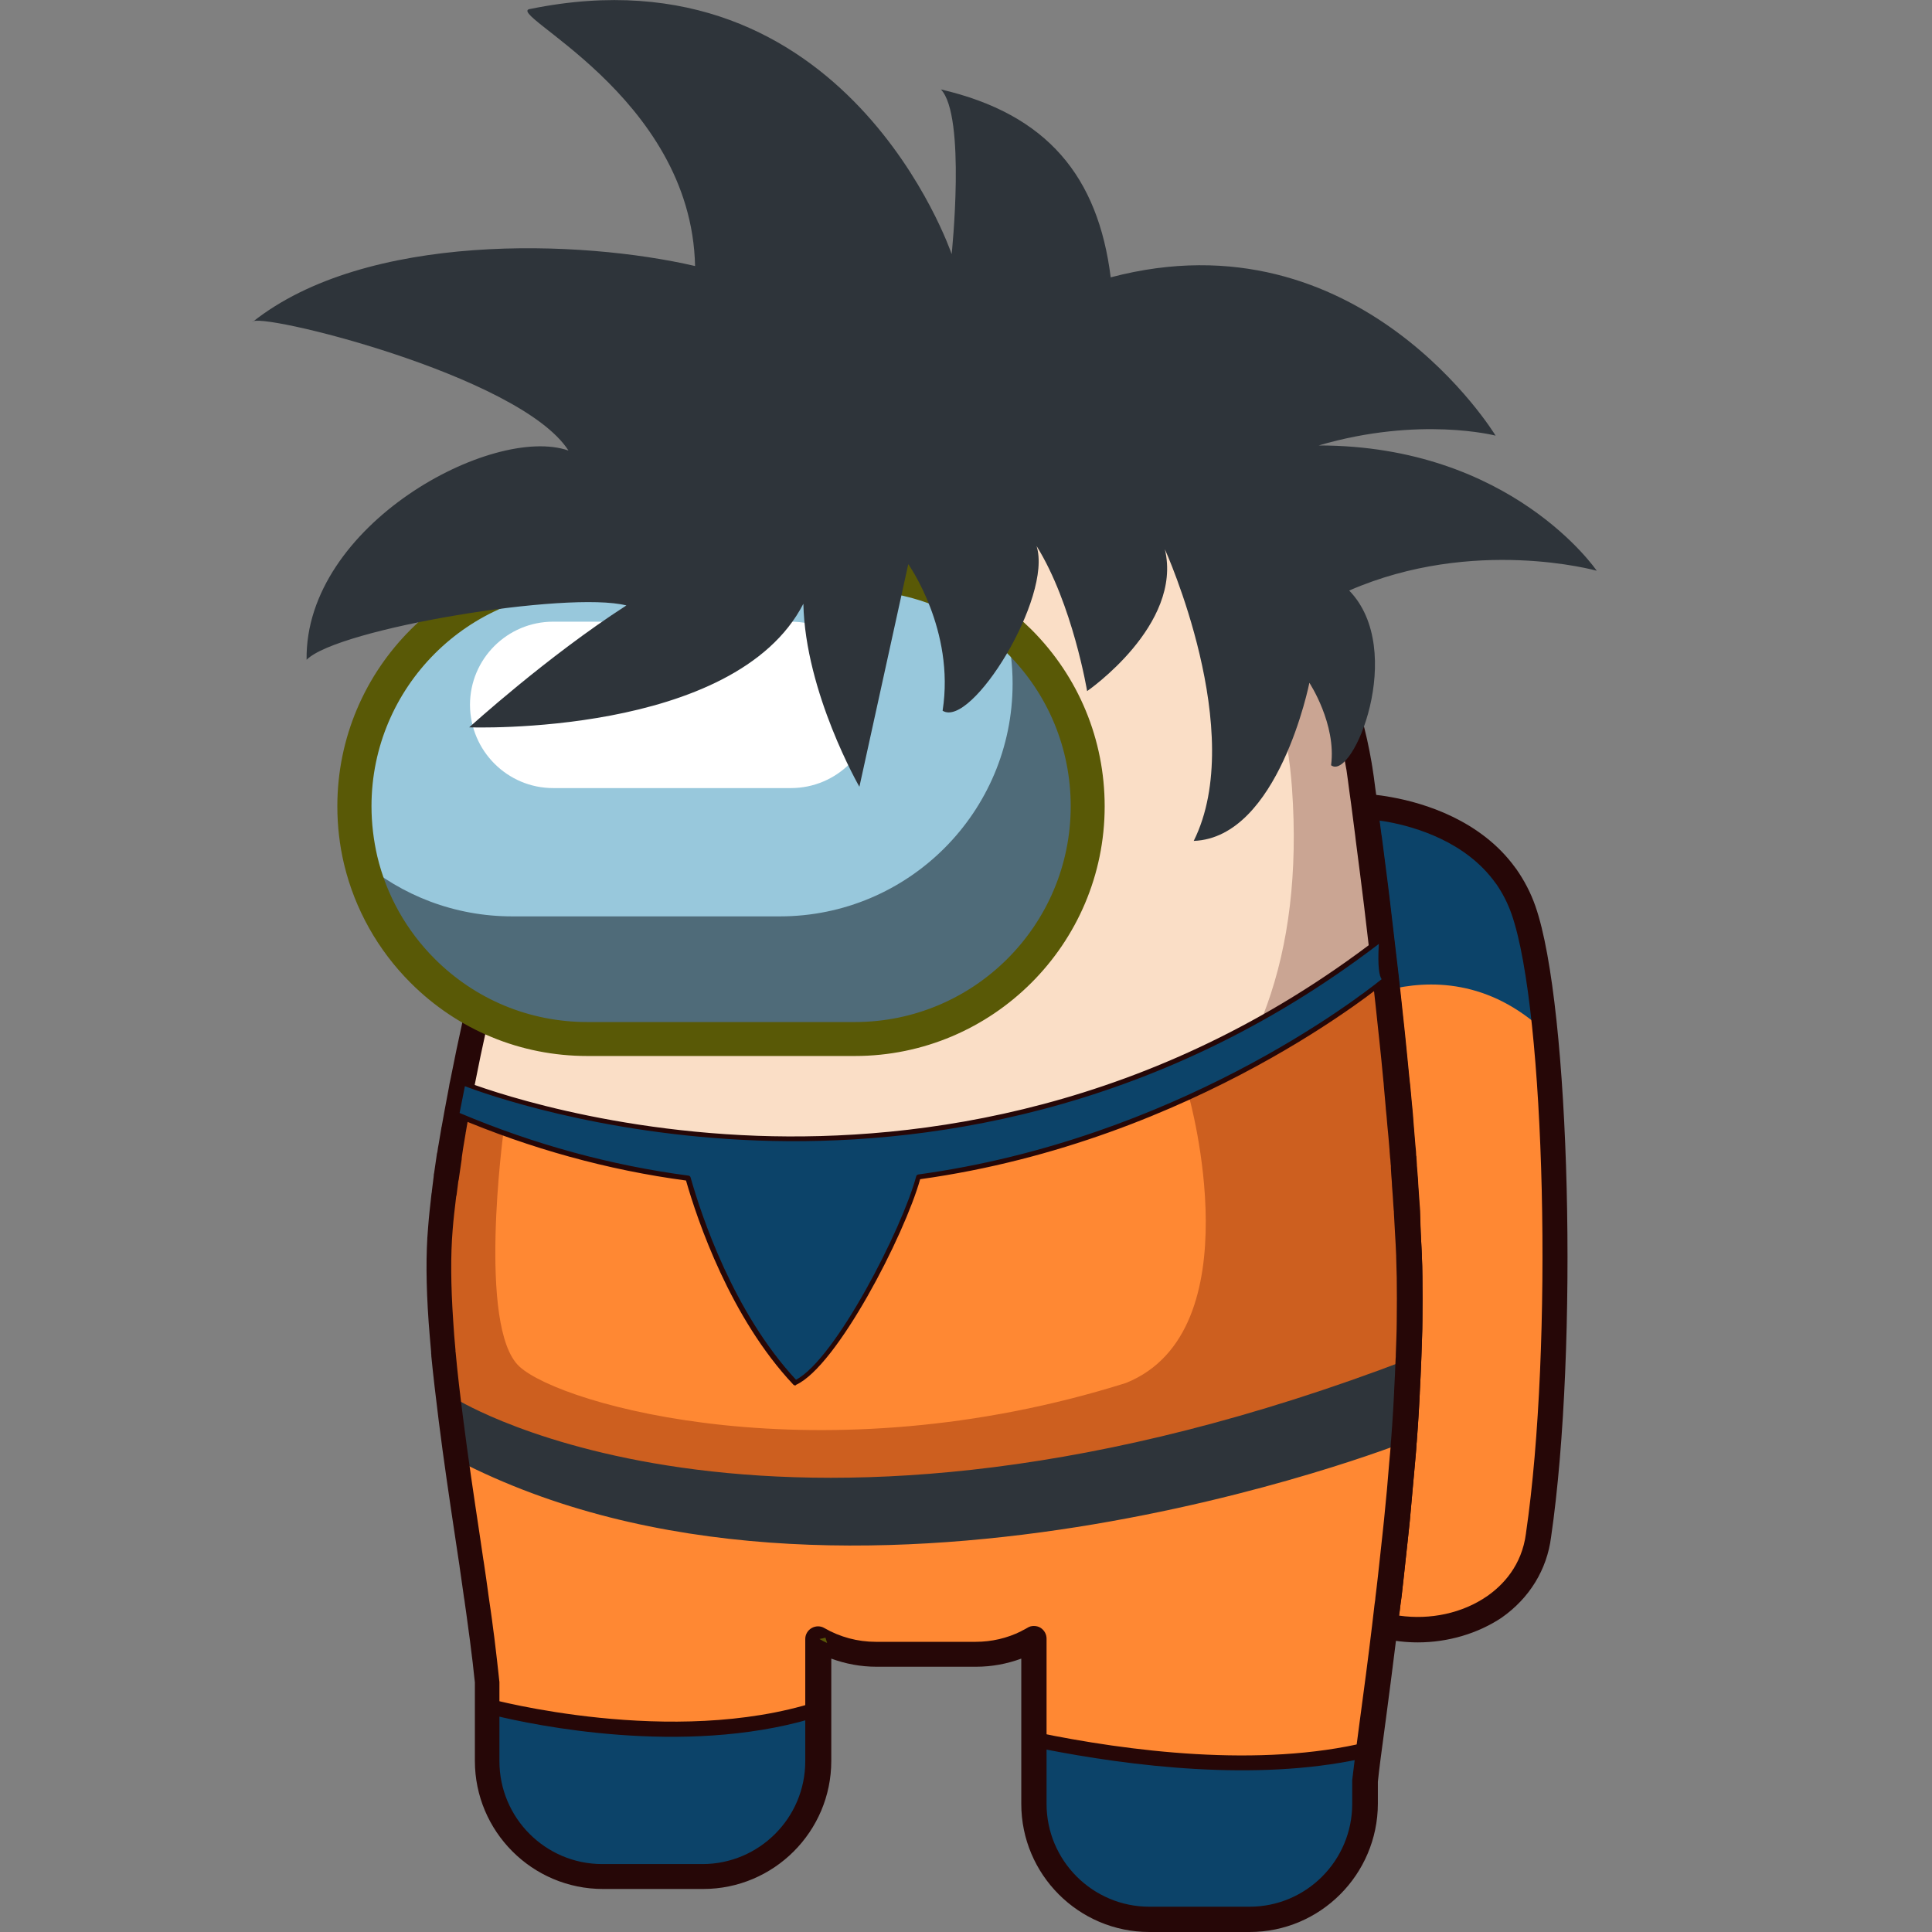 <?xml version="1.0" encoding="utf-8"?>
<!-- Generator: Adobe Illustrator 25.2.1, SVG Export Plug-In . SVG Version: 6.00 Build 0)  -->
<svg version="1.1" id="Слой_1" xmlns="http://www.w3.org/2000/svg" xmlns:xlink="http://www.w3.org/1999/xlink" x="0px" y="0px"
	 viewBox="0 0 1024 1024" style="enable-background:new 0 0 1024 1024;" xml:space="preserve">
<rect x="0" y="0" width="1024" height="1024" fill="#808080" stroke="none"/>
<style type="text/css">
	.st0{fill:#0C4369;}
	.st1{fill:#FF8833;}
	.st2{fill:#260707;}
	.st3{fill:#FADEC6;}
	.st4{fill:#CAA593;}
	.st5{opacity:0.41;fill:#852403;}
	.st6{fill:#2E343A;}
	.st7{fill:#4F6B79;}
	.st8{fill:#98C8DC;}
	.st9{fill:#FFFFFF;}
	.st10{fill:#595906;}
	.st11{fill:#6E4B2D;}
</style>
<g>
	<path class="st0" d="M815.5,813.5c-4.8,37.9-45.6,56.7-81.4,48.2c0.3-2.4,0.6-4.7,0.9-7.1c0.2-1.9,0.5-3.9,0.7-5.9
		c0.1-0.4,0.1-0.9,0.2-1.3c0.2-1.9,0.5-3.9,0.7-5.9c0.2-1.7,0.4-3.5,0.6-5.2c0.8-7.2,1.6-14.5,2.4-22c0.3-2.8,0.6-5.7,0.9-8.5
		c1-9.8,1.9-19.8,2.7-29.9c0.2-1.9,0.3-3.7,0.5-5.6c0.2-1.8,0.3-3.6,0.4-5.4c0-0.1,0-0.1,0-0.1c0.4-5.7,0.8-11.3,1.2-17
		c0.1-1.9,0.2-3.7,0.3-5.6c0.1-1.3,0.2-2.6,0.2-3.9c0-0.1,0-0.2,0-0.3c0.3-5.9,0.6-11.7,0.8-17.5c0.1-0.8,0.1-1.6,0.1-2.4
		c0.1-2.9,0.2-5.8,0.3-8.7c0.1-3.1,0.2-6.2,0.2-9.2c0.1-8,0.1-15.7,0-23.2c-0.1-3.8-0.2-7.5-0.3-11.1c-0.2-4.1-0.4-8.2-0.6-12.4
		c0-0.6-0.1-1.2-0.1-1.7c-0.1-1.8-0.2-3.5-0.3-5.3c-0.1-1.3-0.2-2.7-0.2-4c0-0.6-0.1-1.2-0.1-1.7c-0.1-0.8-0.1-1.7-0.2-2.5
		c-0.3-4.1-0.5-8.2-0.8-12.3c-0.2-2.6-0.4-5.3-0.6-7.9c0-0.5-0.1-1-0.1-1.4c-0.1-1-0.2-2.1-0.2-3.1h0c-0.1-1.3-0.2-2.6-0.3-3.9
		c0-0.1,0-0.2,0-0.4c-0.2-2.5-0.4-4.9-0.6-7.4c0-0.4-0.1-0.7-0.1-1c-0.2-1.7-0.3-3.4-0.5-5.1c-0.2-2.9-0.5-5.8-0.7-8.7
		c0-0.1,0-0.2,0-0.3c-0.3-3.7-0.7-7.5-1-11.2c0-0.5-0.1-0.9-0.1-1.4c-0.1-0.7-0.1-1.3-0.2-2c-0.7-7.4-1.4-14.8-2.2-22.1
		c-0.2-1.6-0.3-3.2-0.5-4.7c-0.3-3.1-0.6-6.2-1-9.3c-0.2-1.6-0.3-3.1-0.5-4.6c-0.2-2.3-0.5-4.5-0.7-6.7c-0.6-5.6-1.2-11.1-1.8-16.5
		c-0.2-1.2-0.3-2.4-0.4-3.6c-0.3-2.2-0.5-4.5-0.8-6.7c-0.2-1.2-0.3-2.5-0.4-3.7c-0.5-3.8-0.9-7.5-1.3-11.2c-0.2-1.1-0.3-2.2-0.4-3.3
		c-0.7-5.9-1.4-11.5-2.1-16.8c-0.2-1.9-0.5-3.7-0.7-5.5c-0.6-4.4-1.1-8.6-1.6-12.5c-0.1-0.9-0.2-1.8-0.4-2.7
		c-0.1-0.9-0.2-1.8-0.3-2.7c-0.1-0.9-0.2-1.7-0.3-2.6c-0.4-3.4-0.9-6.5-1.2-9.4c0,0,5.4,0.2,13.5,1.7c16.6,3,44.6,11.6,61.4,35.2
		c0,0,0,0,0.1,0c3.7,5.2,6.9,11.3,9.3,18.1c3.6,10.4,6.7,25.8,9.2,44.6c0.9,6.3,1.6,13.1,2.3,20.1
		C826.9,624.4,826.2,740.7,815.5,813.5z"/>
	<path class="st1" d="M815.5,813.5c-4.8,37.9-45.6,56.7-81.4,48.2c0.3-2.4,0.6-4.7,0.9-7.1c0.2-1.9,0.5-3.9,0.7-5.9
		c0.1-0.4,0.1-0.9,0.2-1.3c0.2-1.9,0.5-3.9,0.7-5.9c0.2-1.7,0.4-3.5,0.6-5.2c0.8-7.2,1.6-14.5,2.4-22c0.3-2.8,0.6-5.7,0.9-8.5
		c1-9.8,1.9-19.8,2.7-29.9c0.2-1.9,0.3-3.7,0.5-5.6c0.2-1.8,0.3-3.6,0.4-5.4c0-0.1,0-0.1,0-0.1c0.4-5.7,0.8-11.3,1.2-17
		c0.1-1.9,0.2-3.7,0.3-5.6c0.1-1.3,0.2-2.6,0.2-3.9c0-0.1,0-0.2,0-0.3c0.3-5.9,0.6-11.7,0.8-17.5c0.1-0.8,0.1-1.6,0.1-2.4
		c0.1-2.9,0.2-5.8,0.3-8.7c0.1-3.1,0.2-6.2,0.2-9.2c0.1-8,0.1-15.7,0-23.2c-0.1-3.8-0.2-7.5-0.3-11.1c-0.2-4.1-0.4-8.2-0.6-12.4
		c0-0.6-0.1-1.2-0.1-1.7c-0.1-1.8-0.2-3.5-0.3-5.3c-0.1-1.3-0.2-2.7-0.2-4c0-0.6-0.1-1.2-0.1-1.7c-0.1-0.8-0.1-1.7-0.2-2.5
		c-0.3-4.1-0.5-8.2-0.8-12.3c-0.2-2.6-0.4-5.3-0.6-7.9c0-0.5-0.1-1-0.1-1.4c-0.1-1-0.2-2.1-0.2-3.1h0c-0.1-1.3-0.2-2.6-0.3-3.9
		c0-0.1,0-0.2,0-0.4c-0.2-2.5-0.4-4.9-0.6-7.4c0-0.4-0.1-0.7-0.1-1c-0.2-1.7-0.3-3.4-0.5-5.1c-0.2-2.9-0.5-5.8-0.7-8.7
		c0-0.1,0-0.2,0-0.3c-0.3-3.7-0.7-7.5-1-11.2c0-0.5-0.1-0.9-0.1-1.4c-0.1-0.7-0.1-1.3-0.2-2c-0.7-7.4-1.4-14.8-2.2-22.1
		c-0.2-1.6-0.3-3.2-0.5-4.7c-0.3-3.1-0.6-6.2-1-9.3c-0.2-1.6-0.3-3.1-0.5-4.6c-0.2-2.3-0.5-4.5-0.7-6.7c22.1-5.6,54.1-5.9,84,22.5
		C826.9,624.4,826.2,740.7,815.5,813.5z"/>
	<g>
		<path class="st2" d="M751.5,870.5c-6.3,0-12.7-0.7-19-2.2c-3.3-0.8-5.5-4-5.1-7.4l1-8.6c0.2-1.5,0.4-3,0.6-4.5l0.1-1.2
			c0.2-1.9,0.5-3.9,0.7-5.8c0.2-1.8,0.4-3.5,0.6-5.2c0.8-7.2,1.6-14.6,2.4-22l0.9-8.5c1.1-10.8,2-20.6,2.7-29.8l0.5-5.6
			c0.2-1.8,0.3-3.6,0.4-5.3c0-0.2,0-0.3,0.1-0.5l0-0.5c0.4-5.3,0.8-10.7,1.1-16c0.1-1.9,0.2-3.7,0.3-5.5l0.2-3.9c0-0.1,0-0.3,0-0.4
			c0.3-5.8,0.6-11.6,0.8-17.3c0.1-0.8,0.1-1.5,0.1-2.1c0,0,0-0.3,0-0.3c0.1-2.9,0.2-5.8,0.3-8.6c0.1-3.2,0.2-6.2,0.2-9.2
			c0.1-7.9,0.1-15.6,0-23c-0.1-3.7-0.2-7.4-0.3-10.9l0-0.5c-0.2-3.9-0.3-7.8-0.6-11.7l-0.6-11c0-0.6,0-1.1-0.1-1.5l-0.2-2.7
			c-0.2-3.3-0.4-6.7-0.7-10.1l-0.1-2.2c-0.2-2.4-0.4-4.8-0.5-7.3l0-0.6c0-0.5,0-0.9-0.1-1.2l-0.2-2.8c0-0.2-0.1-0.5-0.1-0.7
			c-0.1-1.2-0.2-2.5-0.3-3.7c0-0.1,0-0.2,0-0.2c0-0.1,0-0.1,0-0.2c-0.2-2.4-0.4-4.8-0.6-7.1l-0.6-6.3c-0.2-2.9-0.5-5.8-0.8-8.7
			c0-0.1,0-0.1,0-0.2c0,0,0-0.1,0-0.1c-0.3-3.7-0.7-7.5-1-11.2c0-0.6-0.1-0.9-0.1-1.2c0-0.1,0-0.2,0-0.3l-0.2-1.9
			c-0.7-7.4-1.4-14.7-2.2-22c-0.2-1.6-0.3-3.1-0.5-4.6c-0.3-3.2-0.7-6.3-1-9.4l-0.5-4.7c-0.5-4.8-1.1-9.6-1.6-14.3l-4.4-37.4
			c-0.7-5.8-1.4-11.5-2.1-16.8l-2.3-17.9c-0.1-1-0.2-1.8-0.3-2.6l-0.7-5.4c-0.4-3.3-0.8-6.4-1.2-9.3c-0.3-2,0.3-3.9,1.7-5.4
			c1.3-1.5,3.3-2.3,5.2-2.2c0.2,0,6,0.2,14.5,1.8c16.5,3,46.9,11.9,65.3,37.4c0.1,0.2,0.3,0.3,0.4,0.5c4.2,6,7.7,12.6,10.2,19.8
			c18.5,52.8,22.9,234,8.3,334.4c-2.2,17.3-11.5,32.4-26.2,42.7C783.3,865.8,767.5,870.5,751.5,870.5z M741.5,856.3
			c16.6,2.4,33.7-1.3,46.7-10.3c8.2-5.7,18.4-16.1,20.6-33.3c0,0,0-0.1,0-0.1c14.5-98.9,10.3-276.7-7.6-328c-2-5.8-4.8-11.2-8.1-16
			c-0.1-0.2-0.3-0.3-0.4-0.5c-15.7-22-42.5-29.8-57.2-32.5c-1.6-0.3-3.1-0.5-4.5-0.7c0,0.3,0.1,0.6,0.1,0.9l0.7,5.3
			c0.1,0.7,0.2,1.7,0.4,2.7l2.3,17.9c0.7,5.4,1.4,11,2.1,16.9l4.4,37.5c0.5,4.7,1.1,9.5,1.6,14.4l0.5,4.7c0.3,3,0.7,6.2,1,9.3
			c0.2,1.5,0.3,3.1,0.5,4.7c0.7,7.3,1.5,14.7,2.2,22.2l0.1,0.8c0,0.4,0.1,0.7,0.1,1.1c0.1,0.5,0.1,1.1,0.2,1.6
			c0.3,3.4,0.7,7.1,1,10.8c0,0.3,0.1,0.6,0.1,0.8c0.3,2.8,0.5,5.7,0.7,8.5l0.5,6.2c0.2,2.5,0.4,4.8,0.6,7.2c0,0.3,0.1,0.5,0.1,0.8
			c0.1,1.1,0.2,2.1,0.2,3.2c0,0.2,0,0.4,0.1,0.5l0.2,3.1c0,0.4,0.1,1,0.1,1.6l0,0.4c0.2,2.5,0.4,5,0.6,7.4l0.1,2.2
			c0.2,3.4,0.5,6.8,0.7,10.2l0.2,2.5c0,0.4,0.1,1.1,0.1,1.7L753,653c0.2,4,0.4,7.9,0.6,11.8l0,0.6c0.2,3.7,0.3,7.4,0.3,11.2
			c0.1,7.6,0.1,15.4,0,23.5c0,3-0.1,6-0.2,9.1c-0.1,3.1-0.2,6.1-0.3,9c0,1.1-0.1,1.9-0.1,2.7c-0.2,5.6-0.5,11.5-0.8,17.4
			c0,0.1,0,0.3,0,0.4l-0.2,3.8c-0.1,1.9-0.2,3.8-0.3,5.7c-0.3,5.3-0.7,10.7-1.1,16.1l-0.1,0.9c0,0.1,0,0.3,0,0.4
			c-0.1,1.7-0.2,3.4-0.4,5.2l-0.5,5.6c-0.8,9.2-1.7,19.1-2.7,30l-0.9,8.5c-0.8,7.5-1.6,14.9-2.4,22.1c-0.2,1.7-0.4,3.5-0.6,5.3
			c-0.2,1.9-0.4,3.9-0.7,5.9l-0.2,1.3c-0.2,1.5-0.4,3-0.5,4.4L741.5,856.3z M736.7,610.4C736.7,610.4,736.7,610.4,736.7,610.4
			C736.7,610.4,736.7,610.4,736.7,610.4z M734.9,588.2C734.9,588.2,734.9,588.3,734.9,588.2C734.9,588.3,734.9,588.2,734.9,588.2z
			 M734.9,588.2C734.9,588.2,734.9,588.2,734.9,588.2C734.9,588.2,734.9,588.2,734.9,588.2z"/>
	</g>
	<path class="st3" d="M747.2,700c-0.1,3.1-0.1,6.1-0.2,9.2c-0.1,2.9-0.2,5.8-0.3,8.7c0,0.8-0.1,1.6-0.1,2.4
		c-0.2,5.8-0.5,11.7-0.8,17.5c0,0.1,0,0.2,0,0.2c-0.1,1.3-0.2,2.6-0.2,3.9c-0.1,1.8-0.2,3.7-0.3,5.6c-0.3,5.6-0.8,11.3-1.2,16.9
		c-0.1,1.9-0.3,3.7-0.4,5.6c-0.1,1.9-0.3,3.8-0.4,5.6c-0.8,10-1.8,20-2.7,29.9c-0.3,2.9-0.6,5.7-0.9,8.5c-0.8,7.4-1.6,14.8-2.4,22
		c-0.2,1.7-0.4,3.5-0.6,5.2c-0.2,2-0.4,3.9-0.7,5.9c-0.1,0.4-0.1,0.9-0.2,1.3c-0.3,2-0.5,3.9-0.7,5.9c-0.3,2.4-0.6,4.8-0.8,7.1
		c-1.2,9.8-2.4,19-3.5,27.5c-1,7.4-1.9,14.4-2.7,20.7c-2.1,15.5-3.7,27.5-4.4,34.1v11.9c0,33.8-27.4,61.2-61.2,61.2h-53.1
		c-33.8,0-61.2-27.4-61.2-61.2v-87.6c-1.1,0.6-2.2,1.2-3.3,1.7c-0.1,0.1-0.1,0.1-0.2,0.1c-8.2,4.1-17.4,6.4-27.1,6.4h-53.1
		c-11.2,0-21.6-3-30.6-8.2v64.8c0,33.8-27.4,61.2-61.2,61.2h-53.1c-33.8,0-61.2-27.4-61.2-61.2v-42c-0.1-1.2-0.3-2.5-0.4-3.8
		c-0.5-4.8-1.1-9.7-1.7-14.7c-0.3-2.8-0.7-5.7-1.1-8.6c-0.4-3.7-1-7.4-1.5-11.1c-0.2-1.4-0.4-2.7-0.6-4.1c-0.2-1.4-0.4-2.8-0.6-4.2
		c-0.8-5.5-1.6-11.1-2.4-16.7c0,0,0,0,0,0c-3.7-24.8-7.7-50.8-10.9-76.1c-1.5-11.5-2.8-22.8-3.8-33.9c0-0.3,0-0.5-0.1-0.7
		c-0.1-0.4-0.1-0.8-0.1-1c0-0.1,0-0.2,0-0.4c-0.5-5.3-0.9-10.4-1.2-15.5c-0.9-12.8-1.3-24.9-1-36c0.1-4.6,0.3-9,0.7-13.3
		c0.2-2.8,0.5-5.7,0.8-8.7c0.3-2.9,0.7-5.9,1-9c0.1-0.3,0.1-0.6,0.1-0.9c0.3-2.4,0.6-4.9,1-7.5c0-0.2,0.1-0.5,0.1-0.7
		c0-0.2,0.1-0.4,0.1-0.5c0-0.3,0.1-0.6,0.1-0.9c0.2-1.4,0.4-2.7,0.6-4.1c0.1-0.9,0.3-1.9,0.4-2.8c0.2-1,0.3-2,0.5-3
		c0-0.3,0.1-0.6,0.1-0.9c0.2-1.5,0.4-3.1,0.7-4.6c0.3-1.7,0.6-3.3,0.8-4.9c0.2-1.2,0.4-2.3,0.6-3.5c0-0.2,0.1-0.4,0.1-0.6
		c0.2-1.2,0.4-2.3,0.6-3.4c0.3-1.5,0.5-3,0.8-4.4c0.1-0.6,0.2-1.1,0.3-1.7c0.4-2.2,0.8-4.5,1.2-6.7c0.5-2.6,0.9-5,1.4-7.5
		c0.1-0.3,0.1-0.5,0.2-0.8c0.6-2.7,1.1-5.4,1.6-8.1c1.8-8.9,3.6-17.5,5.4-25.4c1.1-4.8,2.1-9.4,3.1-13.7c0.8-3.5,1.6-6.8,2.3-9.9
		c0.2-1,0.5-2,0.7-3v-69.6c0-52.8,17.8-101.6,47.7-140.5c42.2-55,108.6-90.5,183.3-90.5h3.3c2.5,0,5,0.1,7.5,0.1
		c0.7,0,1.3,0.1,2,0.1c1,0,2,0.1,2.9,0.1c0.8,0,1.7,0.1,2.5,0.2c11.4,0.7,22.7,2.3,33.6,4.6c59.6,12.8,110.7,48.5,143.5,97.5
		c17.8,26.6,30.3,57.2,35.7,90.2l0,0c0,0,0.1,0.3,0.2,1.1c0.6,3.7,1.1,7.5,1.6,11.3c0.4,2.6,0.8,5.5,1.2,8.8c0.4,2.9,0.8,6,1.2,9.4
		c0.1,0.8,0.2,1.7,0.3,2.6c0.1,0.9,0.2,1.8,0.3,2.7c0.1,0.9,0.3,1.8,0.4,2.7c0.5,3.9,1,8.1,1.6,12.5c0.2,1.8,0.4,3.6,0.7,5.5
		c0.7,5.4,1.4,11,2.1,16.9c0.6,4.7,1.1,9.5,1.7,14.5c0.1,1.2,0.3,2.5,0.4,3.7c0.3,2.2,0.5,4.4,0.8,6.7c0.2,1.2,0.3,2.4,0.4,3.6
		c0.4,3.6,0.8,7.2,1.2,10.9c0.4,4.1,0.9,8.2,1.4,12.3c0.2,1.5,0.3,3.1,0.5,4.6c0.3,3.1,0.7,6.2,1,9.3c0.2,1.6,0.3,3.1,0.5,4.7
		c0.8,7.3,1.5,14.7,2.2,22.1c0.1,0.6,0.1,1.3,0.2,1.9c0,0.4,0.1,0.9,0.1,1.4c0.2,2.9,0.5,5.7,0.8,8.6c0.1,0.9,0.2,1.8,0.3,2.7
		c0,0.1,0,0.2,0,0.3c0.3,2.9,0.5,5.8,0.7,8.7c0.2,1.7,0.3,3.4,0.5,5.1v0.3c0,0.3,0.1,0.5,0.1,0.7c0.2,2.5,0.4,4.9,0.6,7.4
		c0,0.1,0,0.3,0,0.4c0.1,1.3,0.2,2.6,0.3,3.8c0.1,1.1,0.2,2.1,0.2,3.1c0.1,0.5,0.1,1,0.1,1.4c0.2,2.7,0.4,5.3,0.6,7.9
		c0.2,3.6,0.4,7,0.7,10.5c0.1,0.6,0.1,1.2,0.1,1.8c0.1,0.8,0.1,1.7,0.2,2.5c0,0.6,0.1,1.2,0.1,1.7c0.1,1.3,0.2,2.7,0.2,4
		c0,0.7,0.1,1.3,0.1,2c0.1,1.1,0.1,2.2,0.2,3.3c0,0.6,0.1,1.2,0.1,1.7c0.2,4.2,0.4,8.3,0.6,12.4c0.1,3.6,0.3,7.3,0.3,11.1
		C747.3,684.3,747.3,692,747.2,700z"/>
	<path class="st4" d="M747.2,700c-0.1,3-0.1,6.1-0.2,9.2c-0.1,2.9-0.2,5.8-0.3,8.7c0,0.8-0.1,1.6-0.1,2.4
		c-0.2,5.8-0.5,11.6-0.8,17.5c0,0.1,0,0.2,0,0.3c-0.1,1.3-0.2,2.6-0.2,3.9c-0.1,1.9-0.2,3.7-0.3,5.6c-0.4,5.6-0.8,11.3-1.2,17
		c-0.1,1.9-0.3,3.7-0.4,5.5c-0.2,1.9-0.3,3.8-0.5,5.6c-0.8,10-1.8,20-2.7,29.9c-0.3,2.9-0.6,5.7-0.9,8.5c-0.8,7.5-1.6,14.8-2.4,22
		c-0.2,1.8-0.4,3.5-0.6,5.2c-0.2,2-0.4,4-0.7,5.9c-0.1,0.4-0.1,0.9-0.2,1.3c-0.3,2-0.5,4-0.7,5.9c-0.3,2.4-0.6,4.8-0.9,7.1
		c-1.2,9.7-2.4,19-3.5,27.5c-1,7.4-1.9,14.4-2.7,20.7c-2.1,15.5-3.7,27.4-4.4,34.1v11.9c0,33.8-27.4,61.2-61.2,61.2h-53.1
		c-33.8,0-61.2-27.4-61.2-61.2v-87.6c-1.1,0.6-2.2,1.2-3.3,1.7c-0.1,0.1-0.1,0.1-0.2,0.1c-8.2,4.1-17.4,6.4-27.1,6.4h-53.1
		c-11.1,0-21.6-3-30.5-8.2v64.8c0,33.8-27.4,61.2-61.2,61.2h-53.1c-33.8,0-61.2-27.4-61.2-61.2v-42c-0.1-1.2-0.3-2.5-0.4-3.8
		c-0.5-4.8-1.1-9.7-1.7-14.7c-0.3-2.8-0.7-5.7-1.1-8.6c-0.5-3.7-1-7.4-1.5-11.1c-0.2-1.4-0.4-2.7-0.6-4.1c-0.2-1.4-0.4-2.8-0.6-4.2
		c-0.8-5.5-1.6-11.1-2.4-16.7c0,0,0,0,0,0c-3.7-24.8-7.7-50.8-10.9-76.1c-1.5-11.5-2.8-22.8-3.8-33.9c0-0.3,0-0.5-0.1-0.7
		c-0.1-0.4-0.1-0.8-0.1-1c0-0.1,0-0.2,0-0.4c-0.5-5.3-0.9-10.4-1.2-15.5c-0.9-12.8-1.3-24.9-1-36c0.1-4.6,0.3-9,0.7-13.3
		c0.2-2.8,0.5-5.7,0.8-8.7c0.3-2.9,0.6-5.9,1-9c0.1-0.3,0.1-0.6,0.1-0.9c0.3-2.5,0.6-5,1-7.5c0-0.3,0.1-0.5,0.1-0.7
		c0-0.2,0.1-0.4,0.1-0.5c0-0.3,0.1-0.6,0.1-1c0.2-1.4,0.4-2.7,0.6-4.1c0.1-0.9,0.3-1.9,0.4-2.8c0,0,49.2,64.4,196,58.5
		c146.8-5.9,263.6-77.1,251-256.2c-8.4-119.7-102.6-199.2-177.3-204.4c11.4,0.7,22.7,2.3,33.6,4.6c59.6,12.7,110.7,48.5,143.4,97.4
		c17.9,26.6,30.3,57.2,35.7,90.2l0,0c0,0,0.1,0.4,0.2,1.1c0.6,3.7,1.1,7.5,1.6,11.3c0.4,2.6,0.7,5.5,1.2,8.8c0.4,2.9,0.8,6,1.2,9.4
		c0.1,0.9,0.2,1.7,0.3,2.6c0.1,0.9,0.2,1.8,0.3,2.7c0.1,0.9,0.3,1.8,0.4,2.7c0.5,3.9,1,8.1,1.6,12.5c0.2,1.8,0.5,3.6,0.7,5.5
		c0.7,5.3,1.4,11,2.1,16.8c0.6,4.7,1.1,9.5,1.7,14.5c0.2,1.2,0.3,2.5,0.4,3.7c0.3,2.2,0.5,4.4,0.8,6.7c0.2,1.2,0.3,2.4,0.4,3.6
		c0.8,7.5,1.7,15.3,2.6,23.2c0.2,1.5,0.3,3,0.5,4.6c0.3,3.1,0.7,6.2,1,9.3c0.2,1.6,0.3,3.1,0.5,4.7c0.7,7.3,1.5,14.7,2.2,22.1
		c0.1,0.6,0.1,1.3,0.2,2c0,0.4,0.1,0.9,0.1,1.4c0.3,2.9,0.5,5.7,0.8,8.6c0.1,0.9,0.2,1.8,0.3,2.7c0,0.1,0,0.2,0,0.3
		c0.3,2.9,0.5,5.8,0.7,8.7c0.2,1.7,0.3,3.4,0.5,5.1v0.3c0,0.3,0.1,0.5,0.1,0.7c0.2,2.5,0.4,4.9,0.6,7.4c0,0.1,0,0.3,0,0.4
		c0.1,1.3,0.2,2.6,0.3,3.9c0.1,1.1,0.2,2.1,0.2,3.1c0.1,0.5,0.1,1,0.1,1.4c0.2,2.7,0.4,5.3,0.6,7.9c0.2,3.5,0.5,7,0.7,10.5
		c0.1,0.6,0.1,1.2,0.1,1.8c0.1,0.9,0.1,1.7,0.2,2.5c0,0.6,0.1,1.2,0.1,1.7c0.1,1.3,0.2,2.7,0.2,4c0,0.7,0.1,1.3,0.1,2
		c0.1,1.1,0.1,2.2,0.2,3.3c0,0.6,0.1,1.2,0.1,1.7c0.2,4.2,0.4,8.3,0.6,12.4c0.1,3.6,0.3,7.3,0.3,11.1
		C747.3,684.3,747.3,692,747.2,700z"/>
	<path class="st1" d="M747.2,700c-0.1,3.1-0.1,6.1-0.2,9.2c-0.1,2.9-0.2,5.8-0.3,8.7c0,0.8-0.1,1.6-0.1,2.4
		c-0.1,2.1-0.2,4.2-0.3,6.3c-0.2,3.7-0.3,7.5-0.6,11.2c0,0.1,0,0.2,0,0.2c-0.1,1.3-0.2,2.6-0.2,3.9c-0.1,1.8-0.2,3.7-0.3,5.6
		c-0.3,5.6-0.8,11.3-1.2,16.9c-0.1,1.9-0.3,3.7-0.4,5.6c-0.1,1.9-0.3,3.8-0.4,5.6c-0.8,10-1.8,20-2.7,29.9c-0.3,2.9-0.6,5.7-0.9,8.5
		c-0.8,7.4-1.6,14.8-2.4,22c-0.2,1.7-0.4,3.5-0.6,5.2c-0.2,2-0.4,3.9-0.7,5.9c-0.1,0.4-0.1,0.9-0.2,1.3c-0.3,2-0.5,3.9-0.7,5.9
		c-0.3,2.4-0.6,4.8-0.8,7.1c-1.2,9.8-2.4,19-3.5,27.5c-1,7.4-1.9,14.4-2.7,20.7c-0.8,6.3-1.6,12.1-2.3,17.1
		c-0.9,7.3-1.7,13.1-2.1,17v11.9c0,33.8-27.4,61.2-61.2,61.2h-53.1c-33.8,0-61.2-27.4-61.2-61.2v-87.6c-1.1,0.6-2.2,1.2-3.3,1.7
		c-0.1,0.1-0.1,0.1-0.2,0.1c-8.2,4.1-17.4,6.4-27.1,6.4h-53.1c-11.2,0-21.6-3-30.6-8.2v64.8c0,33.8-27.4,61.2-61.2,61.2h-53.1
		c-33.8,0-61.2-27.4-61.2-61.2v-42c-0.1-1.2-0.3-2.5-0.4-3.8c-0.5-4.8-1.1-9.7-1.7-14.7c-0.3-2.8-0.7-5.7-1.1-8.6
		c-0.4-3.7-1-7.4-1.5-11.1c-0.2-1.4-0.4-2.7-0.6-4.1c-0.2-1.4-0.4-2.8-0.6-4.2c-0.8-5.5-1.6-11.1-2.4-16.7c0,0,0,0,0,0
		c-3.7-24.8-7.7-50.8-10.9-76.1c-1.5-11.5-2.8-22.8-3.8-33.9c0-0.3,0-0.5-0.1-0.7c-0.1-0.4-0.1-0.8-0.1-1c0-0.1,0-0.2,0-0.4
		c-0.5-5.3-0.9-10.4-1.2-15.5c-0.9-12.8-1.3-24.9-1-36c0.1-4.6,0.3-9,0.7-13.3c0.2-2.8,0.5-5.7,0.8-8.7c0.3-2.9,0.7-5.9,1-9
		c0.1-0.3,0.1-0.6,0.1-0.9c0.3-2.4,0.6-4.9,1-7.5c0-0.2,0.1-0.5,0.1-0.7c0-0.2,0.1-0.4,0.1-0.5c0-0.3,0.1-0.6,0.1-0.9
		c0.2-1.4,0.4-2.7,0.6-4.1c0.1-0.9,0.3-1.9,0.4-2.8c0.2-1,0.3-2,0.5-3c0-0.3,0.1-0.6,0.1-0.9c0.2-1.5,0.4-3.1,0.7-4.6
		c0.3-1.7,0.6-3.3,0.8-4.9c0.2-1.2,0.4-2.3,0.6-3.5c0-0.2,0.1-0.4,0.1-0.6c0.2-1.2,0.4-2.3,0.6-3.4c0.3-1.5,0.5-3,0.8-4.4
		c0.1-0.6,0.2-1.1,0.3-1.7l0.2,0.1c1.2,0.7,7.7,4.2,18.9,8.8l0.1,0.1c58.9,24.5,246.8,80.5,472.9-79.1c0.4,4.1,0.9,8.2,1.4,12.3
		c0.2,1.5,0.3,3.1,0.5,4.6c0.3,3.1,0.7,6.2,1,9.3c0.2,1.6,0.3,3.1,0.5,4.7c0.8,7.3,1.5,14.7,2.2,22.1c0.1,0.6,0.1,1.3,0.2,1.9
		c0,0.4,0.1,0.9,0.1,1.4c0.2,2.9,0.5,5.7,0.8,8.6c0.1,0.5,0.1,1.1,0.2,1.6c0,0.4,0.1,0.7,0.1,1.1c0,0.1,0,0.2,0,0.3
		c0.3,2.9,0.5,5.8,0.7,8.7c0.2,1.7,0.3,3.4,0.5,5.1v0.3c0,0.3,0.1,0.5,0.1,0.7c0.2,2.5,0.4,4.9,0.6,7.4c0,0.1,0,0.3,0,0.4
		c0.1,1.3,0.2,2.6,0.3,3.8c0.1,1.1,0.2,2.1,0.2,3.1c0.1,0.5,0.1,1,0.1,1.4c0.2,2.7,0.4,5.3,0.6,7.9c0.2,3.6,0.4,7,0.7,10.5
		c0.1,0.6,0.1,1.2,0.1,1.8c0.1,0.8,0.1,1.7,0.2,2.5c0,0.6,0.1,1.2,0.1,1.7c0.1,1.3,0.2,2.7,0.2,4c0,0.7,0.1,1.3,0.1,2
		c0.1,1.1,0.1,2.2,0.2,3.3c0,0.6,0.1,1.2,0.1,1.7c0.2,4.2,0.4,8.3,0.6,12.4c0.1,3.6,0.3,7.3,0.3,11.1
		C747.3,684.3,747.3,692,747.2,700z"/>
	<path class="st0" d="M433.8,905.8v27.5c0,33.8-27.4,61.2-61.2,61.2h-53.1c-33.8,0-61.2-27.4-61.2-61.2v-29
		C258.4,904.3,355.5,930.8,433.8,905.8z"/>
	<path class="st0" d="M725.6,927.1c-0.9,7.3-1.7,13.1-2.1,17v11.9c0,33.8-27.4,61.2-61.2,61.2h-53.1c-33.8,0-61.2-27.4-61.2-61.2
		V922C595.1,931.7,667.1,941.4,725.6,927.1z"/>
	<g>
		<path class="st2" d="M372.7,998.4h-53.1c-35.9,0-65.1-29.2-65.1-65.2v-29c0-1.2,0.6-2.4,1.6-3.1c1-0.7,2.2-1,3.4-0.7
			c1,0.3,96.9,26,173.2,1.6c1.2-0.4,2.5-0.2,3.5,0.6c1,0.7,1.6,1.9,1.6,3.2v27.5C437.8,969.2,408.6,998.4,372.7,998.4z M262.3,909.3
			v23.9c0,31.6,25.7,57.3,57.2,57.3h53.1c31.6,0,57.2-25.7,57.2-57.3v-22.2C361.7,930.9,282.9,914.3,262.3,909.3z"/>
	</g>
	<g>
		<path class="st2" d="M662.4,1021.2h-53.1c-35.9,0-65.1-29.2-65.1-65.1V922c0-1.2,0.5-2.3,1.5-3.1c0.9-0.7,2.1-1,3.3-0.8
			c48.8,10.1,118.8,19.1,175.8,5.2c1.3-0.3,2.6,0,3.6,0.9c1,0.9,1.4,2.2,1.3,3.4c-0.9,7.1-1.7,12.8-2.1,16.7v11.7
			C727.5,992,698.2,1021.2,662.4,1021.2z M552,926.8v29.3c0,31.6,25.7,57.2,57.2,57.2h53.1c31.5,0,57.2-25.7,57.2-57.2v-11.9
			c0-0.1,0-0.3,0-0.4c0.3-2.9,0.8-6.8,1.4-11.5C665.5,944.2,599.7,936.3,552,926.8z"/>
	</g>
	<path class="st5" d="M751.3,720.4c-0.4,1.6-2.1,3.7-4.9,6.3c-37.2,34.1-275.4,147.5-507.2,25.3c-1.5-11.5-2.8-22.8-3.8-33.9
		c0-0.3,0-0.5-0.1-0.7c-0.1-0.4-0.1-0.8-0.1-1c0-0.1,0-0.2,0-0.4c-0.5-5.3-0.9-10.4-1.2-15.5c-0.9-12.8-1.3-24.9-1-36
		c0.1-4.6,0.3-9,0.7-13.3c0.2-2.8,0.5-5.7,0.8-8.7c0.3-2.9,0.7-5.9,1-9c0.1-0.3,0.1-0.6,0.1-0.9c0.3-2.4,0.6-4.9,1-7.5
		c0-0.2,0.1-0.5,0.1-0.7c0-0.2,0.1-0.4,0.1-0.5c0-0.3,0.1-0.6,0.1-0.9c0.2-1.4,0.4-2.7,0.6-4.1c0.1-0.9,0.3-1.9,0.4-2.8
		c0.2-1,0.3-2,0.5-3c0-0.3,0.1-0.6,0.1-0.9c0.2-1.5,0.4-3.1,0.7-4.6c0.3-1.7,0.6-3.3,0.8-4.9c0.2-1.2,0.4-2.3,0.6-3.5
		c0-0.2,0.1-0.4,0.1-0.6c0.2-1.2,0.4-2.3,0.6-3.4c0.3-1.5,0.5-3,0.8-4.4c0.1-0.6,0.2-1.1,0.3-1.7l0.2,0.1l18.9,8.8l0.1,0.1l5.2,2.4
		c0,0-13.9,103.2,8.5,123.8c22.4,20.6,160.3,59.4,321.5,8.7c68.1-27.5,33.5-151.3,33.5-151.3s75.8-39.4,97.7-57.6
		c5,17.1,9.5,38.7,13.3,61.4C750.7,641.9,755.4,704.9,751.3,720.4z"/>
	<path class="st6" d="M242.1,741.7c0,0,170.8,106.4,504.5-21.3c-2.6,44.2-2.6,44.2-2.6,44.2s-295.2,116.4-501.9,9.2
		C243.5,757.9,242.1,741.7,242.1,741.7z"/>
	<g>
		<path class="st2" d="M662.3,1024h-53.1c-37.5,0-67.9-30.5-67.9-67.9v-77c-7.6,2.8-15.7,4.3-23.8,4.3h-53.1
			c-8.1,0-16.2-1.5-23.8-4.3v54.2c0,37.5-30.5,67.9-67.9,67.9h-53.1c-37.5,0-67.9-30.5-67.9-67.9v-41.6l-0.4-3.5
			c-0.5-4.7-1-9.5-1.7-14.5c-0.3-2.8-0.7-5.6-1.1-8.5c-0.5-3.5-0.9-7-1.4-10.4l-0.7-4.9c-0.1-1.1-0.3-2.2-0.5-3.3l-0.1-0.8
			c-0.7-4.8-1.4-9.7-2.1-14.7l-0.2-1.5c0-0.2-0.1-0.4-0.1-0.6l-2-13.3c-3.1-20.7-6.3-42.1-8.9-62.9c-1.6-12.8-2.9-23.9-3.9-34.1
			c0-0.2,0-0.4,0-0.6l-0.1-0.8c0-0.1,0-0.2,0-0.3v0v0c0-0.1,0-0.2,0-0.3h0c0,0.1,0,0.2,0,0.3c0-0.1,0-0.2,0-0.4
			c-0.5-5.4-0.9-10.7-1.3-15.7c-1.4-19.9-1.5-36.4-0.3-50.3c0.2-2.9,0.5-5.8,0.8-8.8c0.3-3,0.7-6,1-9.1c0,0,0.1-0.5,0.1-0.5
			c0-0.2,0.1-0.4,0.1-0.6l0-0.3c0.3-2.4,0.6-4.8,0.9-7.2c0-0.2,0.1-0.6,0.1-1l0-0.1c0-0.5,0.1-0.9,0.2-1.3l1.4-9.6
			c0-0.4,0.1-0.7,0.2-1.1l0.1-0.3c0.2-1.4,0.4-2.9,0.7-4.3l1.4-8.3c0-0.3,0.1-0.7,0.2-1l0.6-3.3c0.3-1.5,0.5-3,0.8-4.5l2.5-13.3
			c0.1-0.8,0.3-1.8,0.5-2.7c0.1-0.3,0.1-0.6,0.2-0.9c2-10.2,4.2-20.8,7-33.5c1.1-4.8,2.1-9.4,3.1-13.7l2.9-12.2v-68.8
			c0-52.8,17-102.8,49.1-144.6c45.4-59.2,114.1-93.1,188.6-93.1h3.3c79.5,0,153.3,39.5,197.6,105.6c18.7,27.9,31.1,58.9,36.7,92.2
			c0.1,0.2,0.1,0.5,0.1,0.7l0.2,1.1c0.6,3.6,1.1,7.4,1.6,11.4c0.3,1.8,0.5,4,0.9,6.4l0.3,2.3c0.4,2.9,0.8,6,1.2,9.4l0.7,5.3
			c0.1,0.7,0.2,1.7,0.4,2.7l2.3,17.9c0.7,5.3,1.4,11,2.1,16.9l4.4,37.5c0.5,4.7,1.1,9.5,1.6,14.4l0.5,4.7c0.3,3,0.7,6.2,1,9.3
			c0.2,1.5,0.3,3.1,0.5,4.7c0.7,7.3,1.5,14.7,2.2,22.2l0.1,0.8c0,0.4,0.1,0.7,0.1,1.1c0.1,0.5,0.1,1.1,0.2,1.6
			c0.3,3.4,0.7,7.1,1,10.8c0,0.3,0.1,0.6,0.1,0.8c0.3,2.8,0.5,5.7,0.7,8.5l0.5,6.2c0.2,2.5,0.4,4.8,0.6,7.2c0,0.3,0.1,0.5,0.1,0.8
			c0.1,1.1,0.2,2.1,0.2,3.2c0,0.2,0,0.4,0.1,0.5l0.2,3.1c0,0.4,0.1,1,0.1,1.6l0,0.4c0.2,2.5,0.4,5,0.6,7.4l0.1,2.2
			c0.2,3.4,0.5,6.8,0.7,10.2l0.2,2.5c0,0.4,0.1,1.1,0.1,1.7L753,653c0.2,4,0.4,7.9,0.6,11.8l0,0.6c0.1,3.7,0.3,7.4,0.3,11.2
			c0.1,7.6,0.1,15.4,0,23.5c0,0,0,0,0,0c0,3-0.1,6-0.2,9c-0.1,3.1-0.2,6.1-0.3,9c0,1.1-0.1,1.9-0.1,2.7c-0.2,5.6-0.5,11.5-0.8,17.4
			c0,0.1,0,0.3,0,0.4l-0.2,3.8c-0.1,1.9-0.2,3.8-0.3,5.7c-0.3,5.3-0.7,10.7-1.1,16.1l-0.1,0.9c-0.1,1.9-0.3,3.7-0.4,5.6l-0.5,5.6
			c-0.8,9.2-1.7,19.1-2.7,30l-0.9,8.5c-0.8,7.5-1.6,14.9-2.4,22.1c-0.2,1.7-0.4,3.5-0.6,5.3c-0.2,1.9-0.4,3.9-0.7,5.9l-0.2,1.3
			c-0.2,1.8-0.4,3.6-0.7,5.3l-0.9,7.7c-2.3,18.6-4.5,35.6-6.2,48.4l-0.5,3.7c-1.8,13.3-3.2,23.8-3.8,29.9v11.6
			C730.2,993.5,699.8,1024,662.3,1024z M548,861.8c1.2,0,2.4,0.3,3.4,0.9c2,1.2,3.3,3.4,3.3,5.8v87.6c0,30,24.4,54.5,54.5,54.5h53.1
			c30,0,54.4-24.4,54.4-54.5v-11.9c0-0.2,0-0.5,0-0.7c0.7-6.2,2.1-17,3.9-30.6l0.5-3.7c1.7-12.7,4-29.7,6.2-48.2l0.9-7.7
			c0.2-1.8,0.4-3.6,0.7-5.4l0.1-1.2c0.2-1.9,0.5-3.9,0.7-5.8c0.2-1.8,0.4-3.5,0.6-5.2c0.8-7.2,1.6-14.6,2.4-22l0.9-8.5
			c1.1-10.8,2-20.6,2.7-29.8l0.5-5.6c0.2-1.8,0.3-3.6,0.4-5.5l0.1-0.9c0.4-5.3,0.8-10.7,1.1-16c0.1-1.9,0.2-3.7,0.3-5.5l0.2-3.9
			c0-0.1,0-0.3,0-0.4c0.3-5.8,0.6-11.6,0.8-17.3c0.1-0.8,0.1-1.5,0.1-2.1c0,0,0-0.3,0-0.3c0.1-2.9,0.2-5.8,0.3-8.6
			c0.1-3.2,0.2-6.2,0.2-9.2c0.1-7.9,0.1-15.6,0-23c-0.1-3.7-0.2-7.4-0.3-11l0-0.5c-0.2-3.9-0.3-7.8-0.6-11.7l-0.6-11
			c0-0.6,0-1.1-0.1-1.5l-0.2-2.7c-0.2-3.3-0.4-6.7-0.7-10.1l-0.1-2.2c-0.2-2.4-0.4-4.8-0.5-7.3l0-0.6c0-0.6,0-0.9-0.1-1.2l-0.2-2.8
			c0-0.2-0.1-0.5-0.1-0.7c-0.1-1.2-0.2-2.5-0.3-3.7c0-0.1,0-0.2,0-0.2c0-0.1,0-0.1,0-0.2c-0.2-2.4-0.4-4.8-0.6-7.1l-0.6-6.3
			c-0.2-2.9-0.5-5.8-0.8-8.7c0-0.1,0-0.1,0-0.2c0,0,0-0.1,0-0.1c-0.3-3.7-0.7-7.5-1-11.2c0-0.6-0.1-0.9-0.1-1.2c0-0.1,0-0.2,0-0.3
			l-0.2-1.9c-0.7-7.4-1.4-14.7-2.2-22c-0.2-1.6-0.3-3.1-0.5-4.6c-0.3-3.2-0.7-6.3-1-9.4l-0.5-4.7c-0.5-4.8-1.1-9.6-1.6-14.3
			l-4.4-37.4c-0.7-5.8-1.4-11.5-2.1-16.8l-2.3-17.9c-0.1-1-0.2-1.8-0.3-2.6l-0.7-5.4c-0.4-3.3-0.8-6.4-1.2-9.3l-0.3-2.3
			c-0.3-2.4-0.6-4.5-0.9-6.5c-0.5-4-1-7.6-1.5-11.1l-0.1-0.6c0-0.2-0.1-0.3-0.1-0.5c-5.3-31.6-16.9-61-34.7-87.5
			c-41.8-62.4-111.5-99.6-186.4-99.6h-3.3c-70.3,0-135.2,32-178,87.8c-30.3,39.4-46.3,86.6-46.3,136.4v69.6c0,0.5-0.1,1.1-0.2,1.6
			l-3,12.9c-1,4.2-2,8.8-3.1,13.6c-2.8,12.6-5,23.2-7,33.4c0,0.2-0.1,0.3-0.1,0.5l-0.1,0.4c-0.2,0.8-0.3,1.6-0.5,2.4l-2.5,13.3
			c-0.3,1.5-0.5,3-0.8,4.4l-0.6,3.5c0,0.1,0,0.2-0.1,0.3c0,0.1,0,0.2,0,0.3l-1.4,8.4c-0.2,1.3-0.4,2.7-0.6,4.1l-0.1,0.9
			c0,0.2,0,0.2,0,0.4l-1.5,10.3c0,0.2,0,0.4-0.1,0.6c0,0-0.1,0.4-0.1,0.4c0,0.2-0.1,0.3-0.1,0.5c-0.3,2.5-0.6,4.8-0.9,7.1l-0.1,0.4
			c0,0.1,0,0.2-0.1,0.3l-0.1,0.8c-0.3,2.7-0.7,5.7-1,8.6c-0.3,2.9-0.6,5.7-0.8,8.5c-1.1,13.3-1,29.1,0.3,48.3
			c0.3,4.9,0.7,10.1,1.2,15.4c0,0.1,0,0.1,0,0.2c0,0.1,0,0.2,0,0.3c0,0.1,0,0.1,0,0.2l0.1,0.5c0,0.4,0.1,0.8,0.1,1.1
			c0.9,9.9,2.2,20.9,3.8,33.4c2.6,20.7,5.8,42,8.9,62.6l1.9,12.9c0,0.2,0.1,0.3,0.1,0.5l0.3,2c0.7,5,1.5,9.9,2.1,14.7l0.1,0.8
			c0.2,1.2,0.3,2.3,0.5,3.5l0.7,4.8c0.5,3.5,1,7,1.4,10.4c0.4,3,0.8,5.8,1.1,8.7c0.6,5,1.2,10,1.7,14.8l0.4,3.7
			c0,0.2,0.1,0.6,0.1,0.8v42c0,30,24.4,54.5,54.5,54.5h53.1c30,0,54.5-24.4,54.5-54.5v-64.8c0-2.4,1.3-4.6,3.4-5.8
			c2.1-1.2,4.7-1.2,6.7,0c8.3,4.8,17.7,7.3,27.2,7.3h53.1c8.3,0,16.6-1.9,24-5.6c0.1-0.1,0.2-0.1,0.3-0.2c1-0.5,2-1,3-1.6
			C545.7,862,546.9,861.8,548,861.8z M747.2,700L747.2,700L747.2,700z M736.7,610.4C736.7,610.4,736.7,610.4,736.7,610.4
			C736.7,610.4,736.7,610.4,736.7,610.4z M247.2,600.4c0,0,0,0.1,0,0.1C247.2,600.5,247.2,600.4,247.2,600.4z M734.9,588.2
			C734.9,588.2,734.9,588.3,734.9,588.2C734.9,588.3,734.9,588.2,734.9,588.2z M734.9,588.2C734.9,588.2,734.9,588.2,734.9,588.2
			S734.9,588.2,734.9,588.2z M251.6,576.2C251.6,576.2,251.6,576.2,251.6,576.2C251.6,576.2,251.6,576.2,251.6,576.2z M251.6,576.2
			C251.6,576.2,251.6,576.2,251.6,576.2C251.6,576.2,251.6,576.2,251.6,576.2z M251.6,576.2C251.6,576.2,251.6,576.2,251.6,576.2
			C251.6,576.2,251.6,576.2,251.6,576.2z M251.8,575.6L251.8,575.6C251.8,575.6,251.8,575.6,251.8,575.6z M228.4,717
			C228.4,717,228.4,717,228.4,717C228.4,717,228.4,717,228.4,717z"/>
	</g>
	<g>
		<path class="st7" d="M187.9,427.3c0,9.9,1.2,19.6,3.4,28.8c5.4,22.5,16.9,42.6,32.8,58.4c22.3,22.3,53.2,36.1,87.3,36.1h141.8
			c68.2,0,123.4-55.2,123.4-123.4c0-34.1-13.8-64.9-36.1-87.3c-2.3-2.3-4.6-4.5-7.1-6.5c-21.5-18.5-49.5-29.6-80.2-29.6H311.3
			C243.1,303.9,187.9,359.1,187.9,427.3z"/>
		<path class="st8" d="M187.9,427.3c0,9.9,1.2,19.6,3.4,28.8c21.6,18.5,49.6,29.6,80.2,29.6h141.8c68.2,0,123.4-55.3,123.4-123.4
			c0-9.9-1.2-19.6-3.4-28.8c-21.5-18.5-49.5-29.6-80.2-29.6H311.3C243.1,303.9,187.9,359.1,187.9,427.3z"/>
		<path class="st9" d="M293.2,417.7h126c24.3,0,44.1-19.7,44.1-44.1v0c0-24.3-19.7-44.1-44.1-44.1h-126c-24.3,0-44.1,19.7-44.1,44.1
			v0C249.2,397.9,268.9,417.7,293.2,417.7z"/>
		<g>
			<path class="st10" d="M453.1,559.7H311.3c-35.4,0-68.7-13.8-93.7-38.8c-17.3-17.3-29.5-39-35.2-62.7c-2.4-10-3.6-20.4-3.6-30.9
				c0-73,59.4-132.4,132.4-132.4h141.8c31.6,0,62.1,11.3,86.1,31.8c2.6,2.2,5.1,4.6,7.6,7c25,25,38.8,58.3,38.8,93.7
				C585.5,500.3,526.1,559.7,453.1,559.7z M311.3,312.9c-63.1,0-114.4,51.3-114.4,114.4c0,9.1,1.1,18.1,3.1,26.7
				c4.9,20.5,15.4,39.2,30.4,54.2c21.6,21.6,50.3,33.5,80.9,33.5h141.8c63.1,0,114.4-51.3,114.4-114.4c0-30.5-11.9-59.3-33.5-80.9
				c-2.1-2.1-4.3-4.2-6.6-6.1c-20.7-17.7-47-27.4-74.3-27.4H311.3z"/>
		</g>
	</g>
	<path class="st10" d="M438.4,870.8c-1.4-0.6-2.8-1.3-4.1-2.1c1.1-0.2,2.2-0.4,3.2-0.7C437.8,868.9,438.1,869.8,438.4,870.8z"/>
	<path class="st11" d="M548,868.5C548,868.5,548,868.5,548,868.5C548,868.5,548,868.5,548,868.5C548,868.5,548,868.5,548,868.5z"/>
	<path class="st6" d="M617.4,291.1c0,0,44,97,15.3,154.6c45-1.7,61.3-83.8,61.3-83.8s14.4,21.8,11.5,43.7
		c11.5,8.7,40.2-61.1,9.6-92.6c66.1-28.8,131.2-10.5,131.2-10.5s-45-66.4-147.4-66.4c53.6-15.7,93.8-5.2,93.8-5.2
		S720.8,112.1,588.7,147c-6.7-53.3-33.5-86.5-90-99.6c13.4,14,5.7,87.3,5.7,87.3S448.9-29.4,281.3,4.7
		c-16.3,1.7,85.2,45.4,87.1,136.3c-60.3-14-174.3-18.3-234.6,29.7c1-6.1,141.7,27.9,167.5,68.1c-40.2-14-139.8,39.3-138.8,110.9
		c16.3-16.6,138.8-36.7,169.5-28.8c-42.1,27.1-83.3,64.6-83.3,64.6s140.7,5.2,177.1-65.5c1,47.2,29.7,97,29.7,97L481.4,299
		c0,0,24.9,34.9,18.2,77.7c15.3,9.6,58.4-60.3,49.8-87.3c19.1,30.6,26.8,76.9,26.8,76.9S627,331.3,617.4,291.1z"/>
	<path class="st0" d="M734.5,518.9c0,0-4.1,2.8-2.4-21.2C499.4,677.6,245.2,574,245.2,574s-3.2,16.7-3.2,16.7
		c42.3,17.9,83.4,28.6,122.6,33.7c5.9,20.8,23.2,72.7,56.9,108.5c21-9.6,57.4-79.8,65.3-109C634.8,603.6,734.5,518.9,734.5,518.9z"
		/>
	<g>
		<path class="st2" d="M421.5,734.3c-0.4,0-0.7-0.1-1-0.4c-33.4-35.5-50.8-86.9-56.9-108.2c-41.2-5.5-82.3-16.8-122.1-33.7
			c-0.6-0.2-0.9-0.8-0.8-1.5l3.1-16.7c0.1-0.4,0.3-0.7,0.7-0.9c0.3-0.2,0.8-0.2,1.1-0.1c0.6,0.3,64.5,25.9,155.8,29.2
			c84.3,3,209.9-12.7,329.8-105.4c0.4-0.3,1-0.4,1.4-0.1c0.5,0.2,0.7,0.7,0.7,1.2c-1.1,15.7,0.4,19.2,0.9,19.8
			c0.5-0.1,1,0.1,1.3,0.5c0.4,0.6,0.3,1.4-0.2,1.8c-1,0.8-101.3,84.9-247.6,105.2c-8.3,29.6-44,99.1-65.8,109
			C421.9,734.2,421.7,734.3,421.5,734.3z M243.6,589.9c39.5,16.7,80.3,27.8,121.3,33.2c0.5,0.1,1,0.4,1.1,0.9
			c5.8,20.5,22.8,71.7,55.9,107.3c21-11,56.3-80.1,63.7-107.8c0.1-0.5,0.6-0.9,1.1-1c136.1-18.7,232.4-92.9,245.6-103.5
			c-1.2-1.7-2.2-6.2-1.5-18.7c-119.8,91.6-245.1,107.3-329.3,104.2c-84.1-3.1-145-24.9-155.1-28.8L243.6,589.9z M733.8,517.8
			C733.8,517.8,733.8,517.8,733.8,517.8C733.8,517.8,733.8,517.8,733.8,517.8z"/>
	</g>
</g>
</svg>
